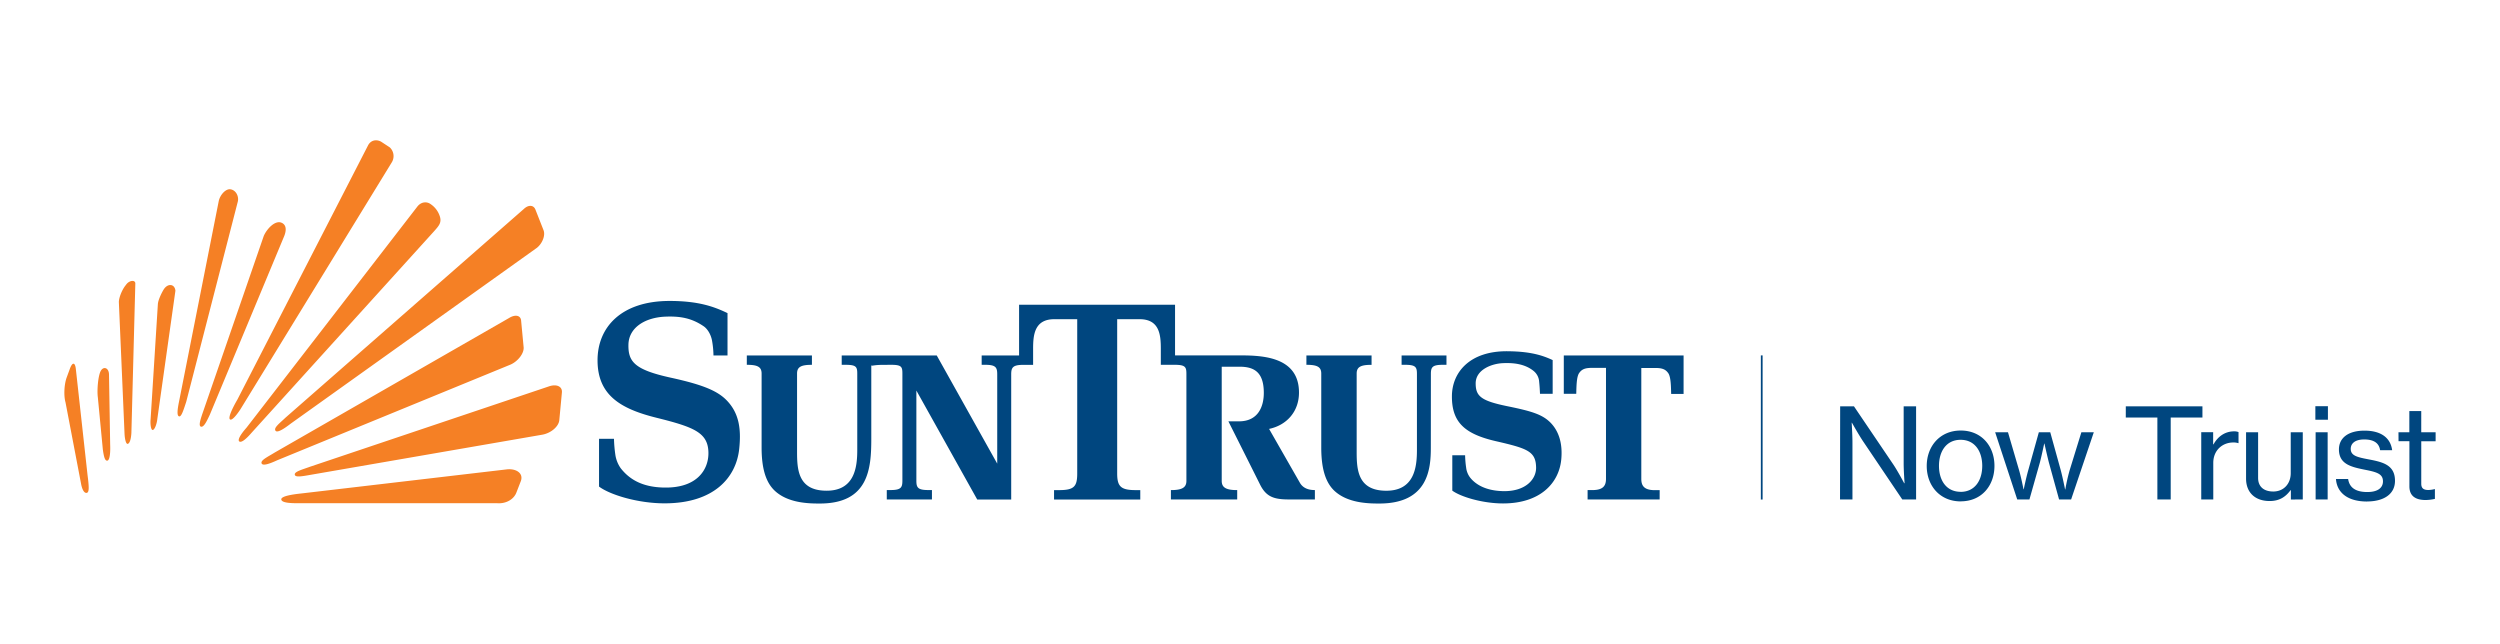 <svg id="Layer_1" data-name="Layer 1" xmlns="http://www.w3.org/2000/svg" viewBox="0 0 1631 420"><defs><style>.cls-1{fill:#00467f;}.cls-2{fill:#f58025;}</style></defs><title>Untitled-1</title><path class="cls-1" d="M1149.93,325.88h-1.15v-94h1.15ZM933.51,244c0-4.42.9-6,7.71-6h2.46V231.9H914.4V238h2.42c6.83,0,7.59,1.56,7.59,6v49.55c0,11.05-1.53,27.19-21,26.59-17.4-.49-18.32-13.5-18.32-25.13v-51.3c0-4.43,2.83-5.69,9.72-5.69V231.9H852.3V238c6.87,0,9.69,1.26,9.69,5.69V292c0,13.25,2.59,22.12,8,27.64,8.77,8.79,23.19,8.86,29.9,8.86,32,0,33.58-22.85,33.58-36.43Zm149.24,81.86h-47v-6.13h3.07c7.14,0,8.93-2.89,8.93-7.36V240h-9.18c-4.84,0-6.75,1.12-8.35,3.4-1.74,2.55-1.74,9-1.87,13.53h-8.13V231.9h78.15V257h-8.1c-.13-4.49-.13-11-1.89-13.53-1.61-2.28-3.56-3.4-8.33-3.4h-9.26v72.35c0,4.47,1.82,7.36,8.86,7.36h3.12Zm-64.17-26.25c-1.4,15.35-13.48,28.83-38,28.83-13.37,0-27.67-4.34-33.1-8.35V297h8.36a62.78,62.78,0,0,0,.68,8.14,13.11,13.11,0,0,0,2.89,6.8c3.35,4,9.69,8.25,21.35,8.48,14.73.25,21.51-7.91,21.39-15.4-.17-10.69-5.85-12.49-26.3-17.21s-28.67-12.46-28.62-29.22c0-15.61,11.6-29.71,36.37-29.44,14.58.13,22.54,2.57,29.36,5.77v22h-8.27c-.1-2.23-.24-5.07-.54-7.79a9.8,9.8,0,0,0-3.37-6.9c-6.27-5.27-14.56-5.54-20.2-5.31-7.65.33-17.82,4.37-17.85,13.16,0,8.44,3.46,11.44,21,15,15.81,3.24,22.64,5.36,28,10.84C1017.37,281.82,1019.47,290,1018.58,299.63ZM482.24,293c-2,18.44-16.33,35.38-48.67,35.38-17.54,0-35.68-5.61-42.76-10.94V286.29h9.75a87.8,87.8,0,0,0,.85,10.06,20.24,20.24,0,0,0,3.66,9.28c5.66,7.12,14,12.27,28.47,12.46,21.63.31,28.76-12.08,28.64-22.66-.16-13.15-9.22-16.74-33.79-22.86-23.16-5.75-38.46-14.5-38.55-37.31-.11-21.72,15.44-38.92,47-38.92,19.21,0,29.38,3.9,37.79,7.94V231.9h-9.16a59,59,0,0,0-1-10c-.8-3.91-2.95-7.35-5.34-9-7.87-5.38-15.31-6.7-25-6.32-13.3.54-23.92,7.12-24.14,18.26s4,16.34,27.31,21.49c19.79,4.33,30.14,8.17,36.53,14.6C482.3,269.45,483.64,280.12,482.24,293Zm99.07-55c6.85,0,7.41,1.26,7.41,5.69v69.88c0,4.41-.84,6.14-7.7,6.14h-2.49v6.13H608v-6.13h-2.43c-6.89,0-7.73-1.73-7.73-6.14V254.79l39.7,71.09h22.17V244.34c0-4.43.89-6.3,7.75-6.3H674V227.61c0-8.94.76-19.37,13.89-19.37h14.89v100.6c0,8.42-1.91,10.91-11.69,10.91h-3.43v6.13h56.26v-6.13h-3.07c-9.74,0-12-2.49-12-10.91V208.24h14.59c13.15,0,13.88,10.43,13.88,19.37V238h9.14c7,0,7.55,1.56,7.55,6v69.74c0,4.44-3,6-10.11,6v6.13h43.25v-6.13c-7.06,0-10.1-1.55-10.1-6V239.24H808.6c9.29,0,15.91,3.23,15.91,17.07,0,8.69-3.52,18.57-16.2,18.57H801.4S818.83,309.61,822,316c4,8.09,9,9.84,18.9,9.84h16.93v-6.13c-2.36,0-7.06-.29-9.65-4.52l-20.23-35.37c11.33-2.38,19.51-11.16,19.51-23.71,0-23-23-24.25-38.22-24.25H766.6V198.8H664.85v33.1H640.44V238h2.47c6.88,0,7.68,1.85,7.68,6.3v58.17L611.13,231.9h-62V238h2.45c6.91,0,7.7,1.26,7.7,5.69v49.84c0,11.05-1.55,27.19-21,26.59C520.93,319.67,520,306.66,520,295v-51.3c0-4.43,2.81-5.69,9.7-5.69V231.9H487.22V238c6.86,0,9.65,1.26,9.65,5.69V292c0,13.25,2.6,22.12,8.05,27.64,8.78,8.79,23.17,8.86,29.92,8.86,31.93,0,33.59-22.85,33.59-42.28V237.87c0,1.43.53.17,7.43.17Zm619.12,87.84h8.11V288.61c0-4.91-.51-12.84-.51-12.84h.17s4.14,7.44,7.18,12l25.68,38.09h9V265.07h-8.11v37.19c0,5.07.6,13,.6,13h-.26s-4-7.59-7-12.09l-25.77-38.09h-9Zm78.75,1.23c13.69,0,22-10.3,22-23.14s-8.36-23.05-22-23.05S1257,291.22,1257,304,1265.5,327.11,1279.18,327.11Zm-.08-6.22c-9.29,0-14.11-7.43-14.11-16.92s4.82-17,14.11-17,14.11,7.52,14.11,17S1288.39,320.89,1279.1,320.89Zm36.94,5H1324l6.84-24.19c1.1-4.17,2.79-12.27,2.79-12.27h.17s1.77,8,2.87,12.27l6.67,24.19h7.86L1366,282h-8.11l-7.52,24.36a117.62,117.62,0,0,0-2.95,12.91h-.17s-1.61-8.09-2.88-12.75L1337.58,282h-7.44l-6.84,24.52c-1.52,5.31-3,12.67-3,12.67h-.17s-1.52-7.85-3-12.83L1310,282h-8.36Zm70.82-53.46h20.61v53.46h8.7V272.42h20.7v-7.35h-50Zm57,9.57h-7.77v43.89h7.85V302c0-8.25,6-13.32,13-13.32a9.77,9.77,0,0,1,3.21.41h.26v-7.19a7.2,7.2,0,0,0-2.88-.49c-6,0-10.64,3.43-13.43,8.49h-.25Zm58.47,43.89V282h-7.86v26.73c0,6.78-4.47,11.93-11.4,11.93-6.25,0-9.88-3.27-9.88-8.83V282h-7.86v30.24c0,9.16,6,14.63,15.37,14.63,6.51,0,10.48-2.77,13.69-7.11h.17v6.13Zm8.21-52h8.19v-8.82h-8.19Zm.17,52h7.85V282h-7.85Zm33.54,1.31c10.65,0,18.24-4.58,18.24-13.49,0-10.21-7.76-12.18-16.8-13.9-7.69-1.46-12.08-2.36-12.08-6.94,0-3.35,2.62-6.13,8.78-6.13,6.51,0,9.72,2.53,10.39,7h7.86c-1-7.6-6.68-12.75-18.08-12.75-10.55,0-16.64,4.74-16.64,12.25,0,9.65,8,11.45,16.9,13.25,8,1.55,11.82,2.78,11.82,7.6,0,3.93-3,6.95-10.22,6.95-6.51,0-11.57-2.12-12.5-8.5h-7.94C1524.61,321.47,1531.71,327.19,1544.21,327.19Zm20.55-39.32h7.09V317.3c0,6.46,4.23,8.83,10.31,8.91a28.51,28.51,0,0,0,6.33-.74V319.1h-.25a17.22,17.22,0,0,1-4,.57c-2.87,0-4.65-.9-4.65-4.09V287.87H1589V282h-9.38V268.17h-7.77V282h-7.09Z"/><path class="cls-2" d="M49.46,240.55l7.65,69.34c1,7.77,1.16,11.26-.49,11.66-1.49.27-2.95-1.61-3.77-6.12L42.74,262.5c-1.23-4.33-.9-11.7.79-16.3l2-5.45C47.14,236.21,48.92,236.13,49.46,240.55Zm21.65,3.63c-.17-4.43-3.71-5.36-5.43-2.09s-2.45,12.59-1.86,17l3.27,34.13c.79,5.78,1.62,7.54,3,7.29,1.61-.36,2-5.65,1.79-10.31Zm14.61,38.27,2.56-97.21c.29-2.82-3.78-2.53-5.91.35l-.77,1c-2.14,2.88-4,7.59-4.06,10.43L81.25,283c.13,2.82.78,6.63,2,6.6C84.67,289.34,85.48,286.37,85.72,282.45ZM103,198.32l-4.75,75.26c-.31,3.18.25,7,1.36,6.94,1.38-.08,2.74-4.29,3-7l11.83-83.85c-.39-4.34-4.79-5.15-7.59-.91C105.46,191,103.23,195.55,103,198.32Zm13.75,73.29c1.48.57,2.75-3.35,4.75-9.49l33.64-130.57c.81-3.19-1-7.47-4.8-8.06-2.94-.44-6.7,3.41-7.64,7.73L116.82,261.9C115.73,267.24,115.31,271.09,116.75,271.61Zm20.15-1.08,48.15-115.62c2-4.44,2-8.38-1.66-9.71-4.08-1.42-9.27,4.07-11.31,8.72L132.55,268.44c-1.66,4.81-3.18,9.27-1.53,9.89C132.9,279,134.85,274.92,136.9,270.53ZM255.52,106.05a7.8,7.8,0,0,0-1.23-9.9l-5.74-3.77c-3.29-1.7-6.68-.78-8.38,2.36L154.81,260.8s-7,11.82-4.63,12.9c1.88.89,6.72-6.76,6.72-6.76ZM164.14,282.32,283.41,150.63c2.69-3.1,4.95-5.34,3.51-9.56a15.07,15.07,0,0,0-5.8-7.78c-2.69-2.06-6.44-1.64-8.85,1.49L160.84,279c-4,4.53-6,8.07-4.72,9C157.54,289.06,160.77,286.22,164.14,282.32Zm15.68-1.23c1.2,1.43,5.54-1.38,9.87-4.73L350.3,161.66c3.51-2.82,5.54-7.92,4.38-11.27l-5.3-13.49c-1.15-3.22-4.58-3.48-7.64-.56L186.27,272.47C182.48,276.1,178.22,279.2,179.82,281.09Zm1.2,19.12,152.23-62.43c4.75-2.21,8.54-7.14,8.39-11L340,209.44c-.13-3.62-3.62-4.54-7.72-2.07l-153,87.83c-4.71,2.92-9.26,5-8.65,7S175.76,302.64,181,300.21Zm183.87-26.13,1.7-18.08c.34-3.95-3.6-5.68-8.68-3.85L202.35,304.47c-5.5,2-10.6,3.3-10,5.34.5,1.75,4.89.93,10.77-.12l150.74-26.11C359.57,282.52,364.54,278.2,364.89,274.08ZM195.73,328.29l128.51,0c6.19.49,11.21-2.75,12.77-7.25l2.74-7.06c2-5.23-3-8.37-8.94-7.78L196.52,321.94c-6,.63-13.43,1.8-13,4S189.91,328.36,195.73,328.29Z"/></svg>
